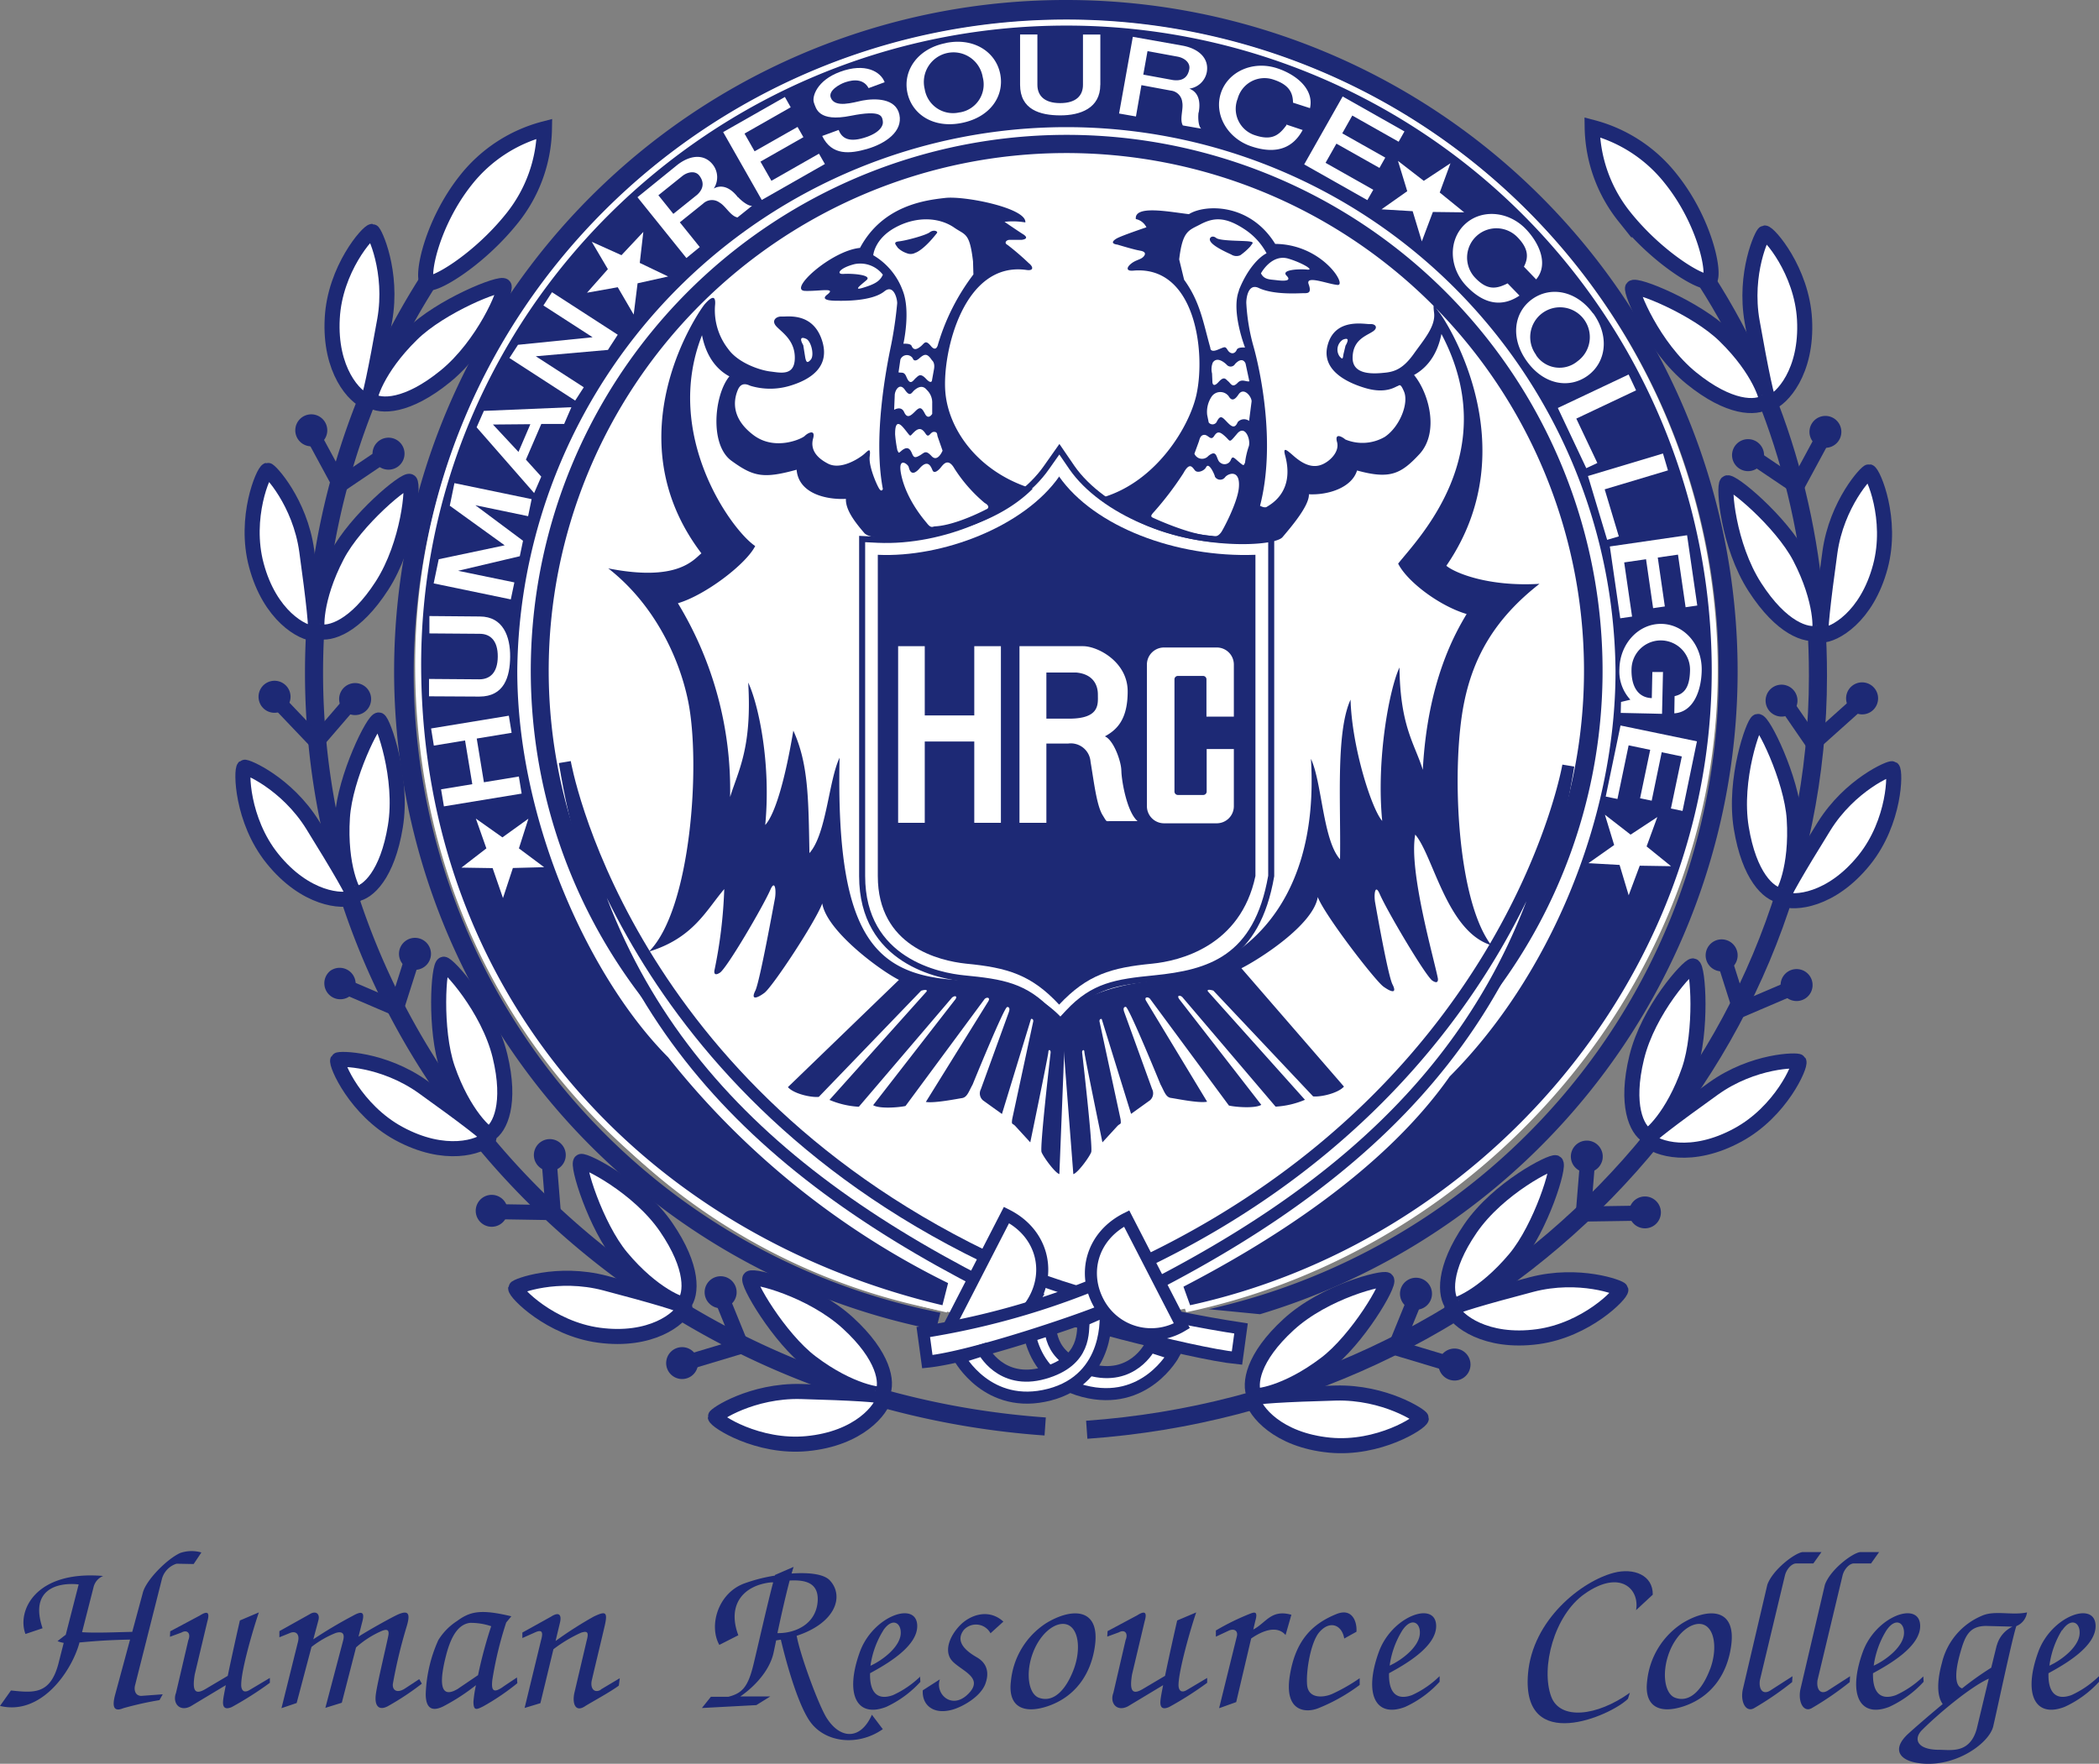 <svg xmlns="http://www.w3.org/2000/svg" viewBox="0 0 383.14 321.95"><rect x="0" y="0" width="383.14" height="321.95" fill="#808080" stroke="none"/><defs><style>.cls-1{fill:#1d2975;}.cls-2{fill:#fff;}.cls-3,.cls-4,.cls-5,.cls-6,.cls-7{fill:none;}.cls-3,.cls-5,.cls-6,.cls-7{stroke:#1d2975;}.cls-3{stroke-width:2.2px;}.cls-4{stroke:#fff;}.cls-4,.cls-5{stroke-width:1.1px;}.cls-6{stroke-width:3.3px;}.cls-7{stroke-width:2.75px;}</style></defs><g id="レイヤー_2" data-name="レイヤー 2"><g id="レイヤー_1-2" data-name="レイヤー 1"><path class="cls-1" d="M32.84,283.5c-2.44,1.13-6.23,5-6.77,7.24l-1.93,7.13c-2.67.05-6.65.24-9.16.06l2.09-8.19a2.94,2.94,0,0,1,1.76-2.07c-12.47-1.06-15.77,6.47-14.18,10.59l3.12-1.05c-2.42-7.13,2.76-8.42,6.59-8L12,298.4c-.72.54-1.5,1.16-1.5,1.16a4.66,4.66,0,0,0,1.13.32l-1,3.92C9.12,309.34,6.12,309,2,308.57l-2,2.82c7.53,1.82,13.07-6.35,14.48-11.47l0-.11c1.83-.16,4.58-.44,9.26-.53l-2.69,9.94c-.59,2.12-.42,3.37,1.47,2.58a61.82,61.82,0,0,1,6.59-1.47l.59-1.06-3.94.29c-1.12-.05-1.3-1.11-1.12-1.88l4.89-19.36a4,4,0,0,1,2.7-2.89l3.12.06,1.41-2.11a6.39,6.39,0,0,0-3.94.12"/><path class="cls-1" d="M49.26,306.28l-3.65,2.17c-1.23.77-1.6-.11-1.58-.94,0-2.7,2.17-10.12,3.22-13.19l-3.46,1.47c-.34,1.44-1.43,6.32-2.22,10.11l-3.9,2.31c-2,1.24-2.65.6-2.12-2.58L37.84,296c.53-1.83-.06-1.94-1.35-1.12l-5.42,2.89-.05,1,2.12-.78c1-.58,1.77.13,1.23,1.42L32.13,309c-.7,1.82.6,3.53,2.65,2.47l6.44-3.87c-.26,1.3-.45,2.3-.49,2.76-.16,1.51.53,1.69,1.59,1.23a62.44,62.44,0,0,0,6.94-4.42v-.93"/><path class="cls-1" d="M220.35,306.28l-3.65,2.17c-1.23.77-1.6-.11-1.58-.94.06-2.7,2.17-10.12,3.23-13.19l-3.47,1.47c-.34,1.44-1.43,6.32-2.22,10.11l-3.9,2.31c-2,1.24-2.65.6-2.12-2.58l2.29-9.66c.54-1.83-.05-1.94-1.35-1.12l-5.41,2.89-.06,1,2.12-.78c1.05-.58,1.76.13,1.23,1.42L203.23,309c-.7,1.82.58,3.53,2.65,2.47l6.43-3.87c-.26,1.3-.44,2.3-.48,2.76-.16,1.51.52,1.69,1.58,1.23a62.44,62.44,0,0,0,6.94-4.42v-.93"/><path class="cls-1" d="M76.51,306.51,74,308.16c-1.47,1-2.41.41-2.29-.78a90.69,90.69,0,0,1,2.46-10.29c.77-2.47.48-3.24-1.46-2.42-1.06.46-5.48,2.91-7.27,4.08l.61-2.42c.53-1.83.3-2.48-1.59-1.42a82.28,82.28,0,0,0-7.27,4.32l.92-3.44c.35-1.23-.47-1.82-1.53-1.17L51,297.74,51,298.86l1.88-.76c1.06-.48,1.94.12,1.47,1.75L51.38,311.8l2.77-.94,2.71-10.24a18.12,18.12,0,0,1,4.35-2.52c1.07-.36,1.83-.13,1.41,1.4l-3.23,12.24,3-.93,2.6-10.1a17.51,17.51,0,0,1,4.47-2.91c1.18-.53,1.65-.36,1.41.83-.36,1.78-2,8.66-2.24,10.46-.35,2.25.47,3.23,2.13,2.37A49.29,49.29,0,0,0,77,307.33l-.47-.82"/><path class="cls-1" d="M94.34,306.21l-2.29,1.53c-2,1.48-2.41.88-2.18-1.12a67.09,67.09,0,0,1,2.53-10.46l.94-1.13c-5.64-1.35-7.53-.89-9.94.88A11,11,0,0,0,80,299.39a26.05,26.05,0,0,0-2.29,9.83c0,2,.68,3.51,3.23,2.24a37.62,37.62,0,0,0,5.94-3.86,22.45,22.45,0,0,0-.46,3c0,1.76.59,1.46,1.76.88a42.68,42.68,0,0,0,6.25-4.24l-.07-1.06m-10.83,2.12c-3.58,2.12-3.17-2-2.11-6.12s2.53-5.7,4.35-5.95a11.56,11.56,0,0,1,3.89.61,81.65,81.65,0,0,0-2.4,8.93Z"/><path class="cls-1" d="M109.65,308.45c-1.24.71-2-.36-1.59-1.88.53-2.31,1.67-7,2.3-9.71s.18-2.81-2-1.77a69.66,69.66,0,0,0-6.95,4.45l.77-3.21c.41-1.58-.11-2.19-1.59-1.24L95.35,298v1l2.52-1.12c.95-.36,1.36-.12.89,1.52l-3,12.36,2.88-.87,2.38-9.85a25.86,25.86,0,0,1,5-3c1.32-.45,1.46,0,1.06,1.46l-2.24,9.53c-.41,1.89.17,3.6,1.94,2.42.89-.58,4.71-2.65,6.18-3.77l.17-1.35-3.46,2.06"/><path class="cls-1" d="M159.15,313c-2.06,4.66-5.77,4.5-8.25.59-1.44-2.26-4.78-11.26-5.48-15,7.17-2.36,8.69-7.27,6.07-10.1-1.1-1.2-3.9-1.49-7-1.27.14-.46.26-.87.37-1.21l-3.41,1.48,0,.11a30,30,0,0,0-5.69,1.47c-4.75,1.83-6.4,7.71-4.46,11.18l3.47-1.76c-2.12-5.65,1-9.12,5.94-9.65l.42,0c-1,3.72-2.77,11.59-3.6,15-1,4.13-2.08,5.24-4.58,5.88l-3.19,0-1.64,2.05,9.94-.53,2.54-1.58-5.47,0c1.78-1.21,5.32-4.22,6.11-8.16.14-.68.29-1.37.43-2.07.29-.05.58-.08.86-.14.88,3.76,2.94,11.36,5.19,14.75,2.7,4.06,8.82,4.82,13.42,1.59L159.15,313M141.91,298.1c.76-3.59,1.57-7.12,2.23-9.6,2.78-.14,5.28.34,5.12,3.7C149,296.51,145.1,298.16,141.91,298.1Z"/><path class="cls-1" d="M168,306a17.68,17.68,0,0,1-5,3.42c-3.2,1.15-4.28-1-4.18-4,2.8-1.53,8.85-4.9,8.6-8.85-.29-4.36-8.13-1.53-10.48,5-2.79,7.73-.54,12.07,4.82,10A19.51,19.51,0,0,0,168,307l-.06-1m-6.71-8.41c1.64-2.41,3.32-1.41,3.18.66-.16,2.36-3.22,4.76-5.52,5.81A16.45,16.45,0,0,1,161.26,297.56Z"/><path class="cls-1" d="M262.73,306a17.68,17.68,0,0,1-5,3.42c-3.2,1.15-4.28-1-4.18-4,2.8-1.53,8.85-4.9,8.59-8.85-.28-4.36-8.12-1.53-10.47,5-2.79,7.73-.54,12.07,4.82,10a19.38,19.38,0,0,0,6.29-4.59l0-1M256,297.56c1.64-2.41,3.31-1.41,3.17.66-.14,2.36-3.21,4.76-5.51,5.81A16.3,16.3,0,0,1,256,297.56Z"/><path class="cls-1" d="M351.07,306a17.54,17.54,0,0,1-5,3.42c-3.19,1.15-4.28-1-4.18-4,2.8-1.53,8.85-4.9,8.6-8.85-.29-4.36-8.13-1.53-10.48,5-2.78,7.73-.53,12.07,4.82,10a19.51,19.51,0,0,0,6.3-4.59l-.06-1m-6.71-8.41c1.64-2.41,3.32-1.41,3.18.66-.15,2.36-3.22,4.76-5.52,5.81A16.45,16.45,0,0,1,344.36,297.56Z"/><path class="cls-1" d="M383.1,306a17.88,17.88,0,0,1-5,3.42c-3.2,1.15-4.28-1-4.18-4,2.8-1.53,8.85-4.9,8.59-8.85-.29-4.36-8.12-1.53-10.47,5-2.8,7.73-.54,12.07,4.81,10a19.41,19.41,0,0,0,6.3-4.59l0-1m-6.72-8.41c1.64-2.41,3.31-1.41,3.17.66-.15,2.36-3.21,4.76-5.51,5.81A16.3,16.3,0,0,1,376.38,297.56Z"/><path class="cls-1" d="M183.15,296l-2.35,2.13a3,3,0,0,0-4.88-.6c-1.3,1.71-.48,3.35,2.41,5,1.94,1.13,2.24,2.92,1.53,4.83-.86,2.32-4.07,4.16-6,4.71-3.53,1-5.6-.89-5.42-3.53l3.12-2c-.94,2.65,2.24,5.76,5.3,2.53,2.66-2.82-1.18-4-2.94-5.77s-.6-4.7,1.4-6.71c1.77-1.77,5.13-3.06,7.83-.59"/><path class="cls-1" d="M191,296.26a14.2,14.2,0,0,0-6.47,10.6c-.59,4.65,2.24,6.06,6.66,4.6,5.11-1.71,8.06-5.95,8.71-11.31.78-6.55-4.13-6.77-8.9-3.89m5,8.43c-1.38,3.69-3.64,6.17-6.33,5.22-1.93-.68-2.52-4.47-1.14-8.17s4.19-5.8,6.16-5.23C196.88,297.15,197.37,301,196,304.69Z"/><path class="cls-1" d="M307.14,296.26a14.27,14.27,0,0,0-6.48,10.6c-.58,4.65,2.25,6.06,6.66,4.6,5.12-1.71,8.06-5.95,8.71-11.31.79-6.55-4.12-6.77-8.89-3.89m5,8.43c-1.4,3.69-3.65,6.17-6.33,5.22-1.94-.68-2.53-4.47-1.16-8.17s4.21-5.8,6.17-5.23C313,297.15,313.53,301,312.15,304.69Z"/><path class="cls-1" d="M228.77,297.44l.36-1.53c.52-1.82-.09-1.68-.95-1.35a44.16,44.16,0,0,0-6.24,3.06v1.13l2.41-1.13c1-.41,1.66.12,1.42,1.06l-3.24,13.12,3.12-1.11,2.73-11.61c2.92-2,5.07-2.06,6.28-.63l1.06-3.7c-3.71-1.05-4.59,1.46-6.95,2.69"/><path class="cls-1" d="M247.6,297.85l-2.23,1.24c-.41-2.47-2.59-3.41-4.54-1.17-1.61,1.85-2.48,7.28-2.23,9.71s2.88,2.29,4.53,1.59a32.85,32.85,0,0,0,5.06-2.89v1.23a33.16,33.16,0,0,1-7.53,4.24c-2.18.89-6.26.77-5.24-5.83s4.18-9.59,8.53-11.35c2.85-1.16,3.78,1.35,3.65,3.23"/><path class="cls-1" d="M301.69,291.08l-3.05,2.83c.69-3.83-2.89-7.53-9.36-3-5.63,3.93-8.07,13.54-6.13,18.78,1.6,4.32,8.3,3.64,14.36-.71l-.35,1.11c-3.13,3.12-19.43,10.19-18.25-4.53.81-9.94,9.83-16.95,15.66-18.47,3.62-.95,7.17.41,7.12,4"/><path class="cls-1" d="M332.48,283.31,331,285.38h-3.17c-.83.05-1.71,1.06-2,2.12l-4.59,19.19c-.24,1.64.53,2.82,2,1.82l3.95-2.54-.06,1.07a57.21,57.21,0,0,1-6.95,4.76c-1.48.84-2.54-1.11-2.06-3.41l4.48-19.13c1-2.77,5-5.76,6.41-5.95h3.48"/><path class="cls-1" d="M343,283.31l-1.47,2.07h-3.18c-.82.05-1.71,1.06-2,2.12l-4.59,19.19c-.24,1.64.53,2.82,2,1.82l3.94-2.54-.06,1.07a56.35,56.35,0,0,1-6.94,4.76c-1.48.84-2.53-1.11-2.07-3.41l4.48-19.13c1-2.77,5-5.76,6.42-5.95H343"/><path class="cls-1" d="M370,294.32c-2.77.59-5.87-.42-8.18.59a12.42,12.42,0,0,0-7.36,8.66c-.77,2.8-1.06,5.81.15,7.48-2.56,2.13-4.93,4.18-6.27,5.4-3.17,2.89-1.71,5.18,2.83,5.48,6.3.4,11.95-3.89,12.65-6.77.58-2.37,3.44-16,4.23-18.34a3.15,3.15,0,0,0,1.95-2.5m-9.19,21.31c-1.29,4.53-4.76,3.77-6.82,3.77-4.12,0-4.74-2-3.17-3.59,2.94-2.95,8.88-7.92,12.2-9.4Zm3.66-15.29-1,4.07a57.49,57.49,0,0,0-5.32,3.78c-1.62-.55-1.08-3.81-.41-6.22.88-3.17,1.59-5.18,4.83-5.18l4.47.12a1.82,1.82,0,0,0,.33,0A5.32,5.32,0,0,0,364.49,300.34Z"/><path class="cls-2" d="M193.17,241.25a114,114,0,1,1,114-114,114,114,0,0,1-114,114"/><path class="cls-1" d="M261.87,188.83a94.49,94.49,0,1,0-134,.45l-2.33,2.33a97.82,97.82,0,1,1,138.33,0l-1.95-2.78"/><path class="cls-2" d="M226.53,242.49l-.74,5.41c-8.53-.86-34.75-8-37.44-9.21-47-22.11-77.36-50.5-85.25-99.58,0,0,9.94,57.84,76.54,90.21,13.68,6.66,32.66,11,46.89,13.17"/><path class="cls-3" d="M226.53,242.49l-.74,5.41c-8.53-.86-34.75-8-37.44-9.21-47-22.11-77.36-50.5-85.25-99.58,0,0,9.94,57.84,76.54,90.21C193.32,236,212.3,240.32,226.53,242.49Z"/><path class="cls-2" d="M187.61,238.61c-.12.63-1.05,12.4,10.2,15.32s16.45-6.77,16.45-6.77l-4.34-1.39s-3.2,6.45-11.06,4.22-7.06-7.65-7.3-9.64l-3.95-1.74"/><path class="cls-3" d="M187.61,238.61c-.12.63-1.05,12.4,10.2,15.32s16.45-6.77,16.45-6.77l-4.34-1.39s-3.2,6.45-11.06,4.22-7.06-7.65-7.3-9.64Z"/><path class="cls-2" d="M183.72,221.78c6.37,3.19,8.12,10,5.06,15.49a10.9,10.9,0,0,1-15.14,4.11l10.08-19.6"/><path class="cls-3" d="M183.72,221.78c6.37,3.19,8.12,10,5.06,15.49a10.9,10.9,0,0,1-15.14,4.11Z"/><path class="cls-1" d="M220.51,239a119.11,119.11,0,1,0-48.86.61l-.8,3.17A122.54,122.54,0,0,1,194.66,0,122.53,122.53,0,0,1,281.3,209.16,122.1,122.1,0,0,1,230,239.89l-9.52-.93"/><path class="cls-1" d="M215.34,234.6c15.1-7.8,36.48-20.81,48.85-38.45,17.71-17.72,30.15-46.12,30.15-73.7a99.69,99.69,0,0,0-199.37,0c0,27.57,13.38,56.15,27.4,70.17a148.81,148.81,0,0,0,51.33,41.29l-1.27,5C117,226,76.88,181.62,76.33,122.45c-.6-65.35,53-118.33,118.32-118.33A118.32,118.32,0,0,1,313,122.45c0,56.79-42.71,105-96.12,116.44l-1.51-4.29"/><path class="cls-4" d="M215.34,234.6c15.1-7.8,36.48-20.81,48.85-38.45,17.71-17.72,30.15-46.12,30.15-73.7a99.69,99.69,0,0,0-199.37,0c0,27.57,13.38,56.15,27.4,70.17a148.81,148.81,0,0,0,51.33,41.29l-1.27,5C117,226,76.88,181.62,76.33,122.45c-.6-65.35,53-118.33,118.32-118.33A118.32,118.32,0,0,1,313,122.45c0,56.79-42.71,105-96.12,116.44Z"/><path class="cls-2" d="M168.53,243.14l.74,5.41c8.54-.88,29.06-8,31.75-9.23,47-22.1,77.37-50.48,85.25-99.57,0,0-9.93,57.84-76.54,90.22a141.52,141.52,0,0,1-41.2,13.17"/><path class="cls-3" d="M168.53,243.14l.74,5.41c8.54-.88,29.06-8,31.75-9.23,47-22.1,77.37-50.48,85.25-99.57,0,0-9.93,57.84-76.54,90.22A141.52,141.52,0,0,1,168.53,243.14Z"/><path class="cls-2" d="M201.76,239.26c.13.63,1.05,12.39-10.2,15.31s-16.46-6.78-16.46-6.78l4.35-1.38s3.21,6.45,11.07,4.23,7.06-7.66,7.3-9.66l3.94-1.72"/><path class="cls-3" d="M201.76,239.26c.13.63,1.05,12.39-10.2,15.31s-16.46-6.78-16.46-6.78l4.35-1.38s3.21,6.45,11.07,4.23,7.06-7.66,7.3-9.66Z"/><path class="cls-2" d="M205.65,222.42c-6.37,3.19-8.11,10-5.06,15.49A10.9,10.9,0,0,0,215.73,242l-10.08-19.6"/><path class="cls-3" d="M205.65,222.42c-6.37,3.19-8.11,10-5.06,15.49A10.9,10.9,0,0,0,215.73,242Z"/><path class="cls-1" d="M177.61,179c-17.06-.28-25.1-6.06-24.36-40.69-2,4.21-2.39,13.93-5.5,17.41-.18-9.9-.18-16.31-2.94-22.36-1.47,8.8-3.3,15.22-5.13,17.23,1.1-11.36-1.28-22.17-3.11-26,.73,11.91-1.83,16.12-3.3,20.89a65.61,65.61,0,0,0-9.53-35.37c5-1.46,12.46-7.15,14.11-10.44-4.39-2.93-16.86-20.34-9.71-38.48.91,4.59,3.3,6.6,5,7.51-2.75,3.31-3.67,12.46.37,15.4s5.86,3.3,11.9,1.64c.37,4.41,5.5,5.5,9,5.32-.09,2.11,1.84,4.45,3.35,6.23,1.85,2.2,20.88,1.79,30.73-8.06-9.71-2.92-15.39-10.63-15.94-17.77s3.33-23.83,14.84-22.18c1.29.19,1.29-.55.37-1.27a47.75,47.75,0,0,0-3.84-3.3c-.74-.38-.19-.93.36-.93h2.2s1.72-.15.18-1.08c-.78-.49-3.3-2.21-3.3-2.21a13.54,13.54,0,0,1,3.8.11c.28-2.61-11.05-4.88-14.63-4.47-3.36.39-11.34,1.24-15.55,9.12-5.27.51-13.29,7.78-10,7.85,2.68.08,5.78-.68,4,.69-1.44,1.11,1.17,1.11,2,1.11s6.13.15,8.45-1.72c1.78-1.44,2.41,1.64,2.33,2.26a72.78,72.78,0,0,1-1.09,7.49c-.76,3.65-3.37,16.56-1.52,26.32,0,0-.2.69-.68-.07s-1.93-4.12-1.72-5.84-.21-1.17-1-.47-4.19,3-6.59,1.77-3.23-2.81-2.74-4.6-1-1-1.52-.47-5.43,2.8-9.35-.14-3.76-6.12-2.88-8.24c.69-1.66,1.93-.9,2.33-.76a12.5,12.5,0,0,0,7.15,0c3.71-1.1,7.57-3.44,5.84-8.46s-6.32-4.12-7.28-4.19-2,.7-1,1.79,3.43,2.54,3.37,5.84-2.68,2.61-4.47,2.4-5.84-1.5-7.7-4.12a11.49,11.49,0,0,1-2.4-7.84c.27-2.47-1-1.3-1.86-.34s-17,23.92-.62,45.49c-1.5,1.24-4.4,5.23-17,2.75,8.12,6.32,12.87,15.88,14.57,24.19,2.34,11.41.56,38.06-7.15,45.76,8.12-2.48,10.45-7.56,13.75-11.41a86.38,86.38,0,0,1-1.79,14.84s-.27,1.24,1,.42,7.83-12,9.2-15.12c.9-2.06,1.1.28.83,1.65-.17.83-2.75,15.12-3.57,16.76s.13,1.52,1.64.41,9.35-13,10.58-16.34c.83,5.08,10.66,12.29,14,13.95l-20.27,19.58c1.1,1.24,4.26,1.92,5.64,1.78l18.68-19.38s1.24-.4,1,.14l-17.73,19.79a15.87,15.87,0,0,0,5.36,1.25l16.9-19.8c.42-.55,1.38-.55.55.41l-14.84,19.1c1.1.7,4.68.43,5.91.15l14.43-19.52c.41-.42,1.1-.28.68.41L169,201.14c1.52.27,5.64-.55,6.6-.7s1.23-1.22,1.93-2.46c0,0,5.76-14.16,6.31-14.16,0,0,.7-.13.28,1l-5.08,14a1.67,1.67,0,0,0,.41,2.05l3.44,2.47L188.19,186s.42-.14.42.4l-3.85,17.88c-.14,1.1,0,.68.55,1.24l2.75,3s3.3-15.93,3.3-16.49.48-.41.41.14c0,0-2,17.25-1.65,18.14s2.45,3.78,3.25,4l1.1-27.71S189,179.15,177.61,179M163.8,82.19a23.61,23.61,0,0,1-.41-2.89c0-.82,0-3,1.51-1.23s1,1.72,1.93.82,1.5-.68,2.12.27.83-.33,1.52-.33.55.47.69.88l.89,2.55s-.89,2.2-2,1-1.31-.61-2.14-.14-1.09.48-1.43-.33-.78-1.43-1.87-.56C163.94,82.82,164.08,82.68,163.8,82.19Zm6.32-12.77s-.06.82-1.09-.28-1.38-.55-1.86-.14-1,1.53-1.72-.21c-.41-1-.83-.68-1.44-.82l.34-2.33a1.27,1.27,0,0,1,2.27-.22s.21.84,1.17,0,1.44-1,2.33.35c0,0,.62.41.35,1.71Zm4.12,16.14a27.45,27.45,0,0,0,5.5,6.25c.9.48.76,1,.28,1.16,0,0-5.43,2.9-9.35,3.11-.42,0-.68.47-1.51-.62-.21-.28-3.71-4.13-4.67-8.87-.68-3.37,1.24-1.86,1.37-1.37s.49,2,2,.27,2.07-.34,2.35.34,1,.13,1.5-.48S173.07,83.5,174.24,85.56ZM157.61,52.5c-2,.63-.54-.41.56-1.37S155.49,49.89,154,50s-.76-1.1,2-1.79a5.2,5.2,0,0,1,5.15,1.93C160.64,51.34,159.61,51.89,157.61,52.5Zm1.79-5.91s.21-3,4.06-5.08,8-1.87,10.78.08c2,1.37,2.75.88,3.37,6.11l.07,2.4a39.73,39.73,0,0,0-6.45,12.72s-.29,1.58-1.31.34-1.17-.48-1.86.07-1.28.78-1.65-.07c-.2-.48-1.16-.42-1.51-.42,0,0,1.37-6-.14-9.74A12.44,12.44,0,0,0,159.4,46.59Zm3.92,25.57c0-.89.9-2.41,1.86-1s1.23.48,1.72.07,1.43-1.1,2.26-.07a3.16,3.16,0,0,1,1,2.48v1.91s-.7,1.17-1.31,0-.9-1.37-1.79-.47-1.51,1.36-2.06.06c0,.08-.34-1.09-1.79-.34Zm-16.15-10.3c.9.41,1.51,3,.83,3.78s-.83.4-1-.28L146.62,63C145.87,61.72,146.28,61.44,147.17,61.86Z"/><path class="cls-1" d="M167.17,46.12c1.63-.74,3.39-3,3.85-3.57.27-.35-.62-.69-1.31-.15s-4.33,1.52-5.57,1.65-.61.62-.27,1.17a4.31,4.31,0,0,0,1.65,1,1.8,1.8,0,0,0,1.65-.13"/><path class="cls-1" d="M193.76,186.42l2.16,27.9c.81-.21,2.92-3.1,3.26-4s-1.65-18.15-1.65-18.15c-.07-.54.41-.69.41-.14s3.29,16.49,3.29,16.49l2.75-3c.56-.55.69-.14.56-1.23l-3.85-17.87c0-.55.41-.41.41-.41l5.36,17.31,3.44-2.47a1.7,1.7,0,0,0,.4-2.06l-5.07-14c-.41-1.09.27-1,.27-1,.55,0,6.33,14.15,6.33,14.15.68,1.24.95,2.34,1.91,2.47s5.1,1,6.6.69L209.21,182.7c-.41-.68.27-.82.69-.41l14.42,19.51c1.24.29,4.81.56,5.91-.13l-14.83-19.1c-.84-1,.13-1,.54-.42L232.84,202a16,16,0,0,0,5.36-1.25l-17.72-19.79c-.28-.55,1-.14,1-.14l18.21,19.31c1.37.14,4.53-.56,5.63-1.79L226.6,176.74c3.3-1.66,13.12-7.91,13.94-13,1.24,3.29,10.46,15.26,12,16.36s2.48,1.24,1.64-.41-3-14-3.15-14.84c-.28-1.39-.07-3.72.82-1.66,1.37,3.16,8.39,15,9.61,15.81s1-.41,1-.41c-.69-3.58-5.36-19.66-4.13-26.25,3.3,3.84,5.77,17.71,13.87,20.19-6.44-8.51-7.28-33-4.93-44.37,1.7-8.31,5.63-15.26,13.74-21.59-9.49.56-15.54-2.06-17-3.3,15.12-22-.42-45.21-1.24-46.17s-1.3-2.47-1,0-1.86,4.89-3.71,7.49-3.37,3.24-5.16,3.43-6,.62-6-2.67,2.39-4,3.64-4.81c1.1-.69.55-1.45-.41-1.38S243.7,57.9,242.34,63c-1.18,4.39,3.16,6.73,6.87,7.83s5.43-.2,5.85-.34.54-.62,1.23,1c.88,2.13-.76,6.39-3.51,8.25a8.12,8.12,0,0,1-7.21.48c-.55-.48-2-1.31-1.51.48s-1.37,3.57-2.82,4.12c-2.52,1-4.81-1.37-5.63-2.05s-1.47-1.2-1,.47c1.71,6.54-2.62,8.79-3.38,9.28-.4.27-1.23-.2-1.23-.2C233,80.75,229.9,67,228.74,63a36.46,36.46,0,0,1-1.24-7.56c-.06-.61.19-3.87,2.27-2.87,2.74,1.29,7.28.95,8.1.95s1.62.06,1-1.65,3.51,0,5.29.14-2.81-7.42-11.39-7.49c-4.68-7.56-12.93-7.22-15.75-5.43-3.57-.41-10-1.72-9.69.9a2.76,2.76,0,0,1,1.93,1.5s-4.7,1.58-5.48,2.07c-1.53.94.19,1.09.19,1.09s3.56,1.08,4.1,1.08c-1,0,1.67-.11.71,1.06-.53.63-1.37.59-2.29,1.32s-.93,1.41.37,1.29c11.27-1,13.26,14.7,11.54,22.6-1.26,5.81-7.26,15.83-17,18.76,9.84,9.85,30.84,9.48,32.7,7.29,1.52-1.8,4.91-5.73,4.82-7.83,3.48.18,7.82-1.18,8.79-4.34,6,1.65,8,.66,11.4-3,3.65-4,1.72-11.13-1-14.43,1.65-.92,4.1-2.91,5-7.49,11.48,21.72-4.46,37.52-7.9,41.92,1.65,3.3,7.56,7.74,12.5,9.2-2.07,3.47-7.14,12.24-8,28.44-1.46-4.75-4.12-7.82-4.26-18.68-1.82,3.85-4.26,16.67-3.15,28-1.84-2-5.51-13.2-5.78-22.13-2.75,6.05-1.74,19.24-1.92,29.13-3.13-3.48-3.3-14.1-5.31-18.33,1.74,28.51-14.66,39.2-27.68,40.4-15.66,1.44-17.93,7.47-17.93,7.47M226.4,84.53c-1.09-.88-1.37-1.44-1.72-.62a1.22,1.22,0,0,1-1.92.55c-.83-.48-.45-2.64-2.2-1.23a1.52,1.52,0,0,1-2.54-.41l.83-2.27c.13-.43.27-1.17,1-1.17s1.16,1.17,1.78.2,1.1-.75,2.06.13.62,1.24,2.13-.55,2.61,1.31,2.07,2.48a15,15,0,0,0-.63,2.82C227,84.94,227.09,85.09,226.4,84.53Zm-5.16-16.36a3.18,3.18,0,0,1,.14-2c.9-1.31,2.54.41,2.54.41a.93.93,0,0,0,1.52-.14c1.44-1.52,1.92-.07,1.92-.07l.69,3.23c-.61.14-1.37-.53-2.14.28-.95,1-1.23.13-1.72-.28s-.74-1-1.77.14-1.11.06-1.11.06Zm-3.15,17.66c.47.62,1.72.12,2.06-.54.58-1.17,1.79,1.94,1.58,1.65a1.11,1.11,0,0,0,1.92.13c.68-.76,2.8-1.35,2.48,2-.28,2.82-3,7.84-3.24,8.11-.82,1.1-1.5.64-1.92.62-3.92-.21-10.51-3.29-10.51-3.29-.48-.22-.42-.43.28-1.18A57.92,57.92,0,0,0,216,86.39C217.13,84.32,217.6,85.22,218.09,85.83Zm12.08-35.94s1.91-3.59,5-2.68c2.34.69,4.89,2.14,3.44,2s-4.84,0-3.78,1.1c.83.82.15,1.09-1.92.82C231.82,51,230.73,51.06,230.17,49.89Zm-4,3.11c-1.52,3.76,1.09,10.43,1.09,10.43-.34,0-1.31-.07-1.51.42-.36.84-1.17.82-1.65.06s-.48-.61-1.86-.06-1.31-.35-1.31-.35c-1.3-4.6-1.84-8.37-4.79-12.44l-.9-3.71c.62-5.22,1.7-5.26,3.85-6.39,2.47-1.3,4.61-1.45,8.25,1a12,12,0,0,1,3.85,4.27C229.7,47,227.63,49.21,226.13,53ZM228,76.83a1.55,1.55,0,0,0-2.07.21c-.54,1.3-1.16.82-2-.06s-1.17-1.25-1.79-.08a.87.87,0,0,1-1.51.21l-.28-1.38a5,5,0,0,1,.83-3.36,1.92,1.92,0,0,1,3.08-.07c.33.54.84,1.17,1.8-.28s2.4.35,2.4,1.24Zm17.59-13.67-.35,1.44c-.13.69-.07,1.24-.75.41a2.16,2.16,0,0,1,.62-3C246,61.64,246.33,61.86,245.57,63.16Z"/><path class="cls-1" d="M224.75,46.46c-1.62-.74-3.76-1.79-3.91-2.68-.08-.43.47-.89,1.16-.34s4.6.48,5.85.61.75.35.4.9a11,11,0,0,1-1.85,1.64,1.74,1.74,0,0,1-1.65-.13"/><path class="cls-5" d="M193.37,82h0L191,85.36c-5.52,7.94-19,13.71-30.76,13.17l-2.87-.14V159.9c0,15.65,14.22,18.26,18.58,18.68,7.05.69,11.15,1.35,15.71,6.22l1.68,1.79v0h0v0l1.67-1.79c4.56-4.87,8.67-5.53,15.72-6.22,10-1,18.68-3.54,21.31-18.68V98.39l-5.6.14c-11.73.54-25.25-5.23-30.77-13.17Z"/><path class="cls-1" d="M193.37,86.94c-6.41,9.2-21.39,14.88-33.14,14.33V159.9c0,12.84,11.18,15.47,16.1,16,7.52.72,11.91,2,17,7.48,5.13-5.47,9.53-6.76,17-7.48,4.92-.49,16.11-3.12,18.83-16V101.27c-14.47.55-29.45-5.13-35.87-14.33"/><polyline class="cls-2" points="177.84 117.95 177.84 130.59 168.8 130.59 168.8 117.95 163.94 117.95 163.94 150.19 168.8 150.19 168.8 135.35 177.84 135.35 177.84 150.19 182.7 150.19 182.7 117.95 177.84 117.95"/><path class="cls-2" d="M204.68,140.66c0-1.58-1.37-5.56-3-6.25,2.27-1.23,4.16-3.16,4.16-8.21,0-5.39-5.46-8.25-8.14-8.25H186.09v32.24H191V135.72h4a3.61,3.61,0,0,1,4.06,3.3c.61,3.6,1.11,8,2.2,9.76.84,1.36.55,1.1,1.51,1.1h4.87c-2-1.72-2.95-7.63-2.95-9.22m-9.54-9.48H191v-8.42h5.47c3.07.29,3.93,2.29,3.93,4S200.84,131.18,195.14,131.18Z"/><path class="cls-2" d="M220.26,136.72v7.76a.63.63,0,0,1-.62.63H215a.63.63,0,0,1-.62-.63V124a.62.62,0,0,1,.62-.62h4.6a.62.62,0,0,1,.62.62v6.81h5v-9.51a3.11,3.11,0,0,0-3.11-3.11h-9.63a3.12,3.12,0,0,0-3.13,3.11v25.85a3.13,3.13,0,0,0,3.13,3.13h9.63a3.12,3.12,0,0,0,3.11-3.13V136.72h-5"/><path class="cls-6" d="M78.51,50.76a133,133,0,0,0-21.19,72c0,72.75,58.83,132.35,133.46,137.62"/><polyline class="cls-7" points="57.02 79.25 62.04 88.52 69.8 83.28"/><path class="cls-1" d="M56.82,81.47a2.92,2.92,0,1,0-2.92-2.92,2.92,2.92,0,0,0,2.92,2.92"/><path class="cls-1" d="M70.9,85.73A2.92,2.92,0,1,0,68,82.82a2.91,2.91,0,0,0,2.91,2.91"/><polyline class="cls-7" points="50.5 127.81 57.78 135.45 63.89 128.36"/><path class="cls-1" d="M50.88,130a2.92,2.92,0,1,0-3.57-2,2.9,2.9,0,0,0,3.57,2"/><path class="cls-1" d="M65.6,130.42a2.92,2.92,0,1,0-3.58-2,2.91,2.91,0,0,0,3.58,2"/><polyline class="cls-7" points="62.65 179.94 72.34 184.09 75.18 175.18"/><path class="cls-1" d="M63.87,181.82a2.92,2.92,0,0,0-3.62-4.58,2.92,2.92,0,0,0,3.62,4.58"/><path class="cls-1" d="M77.56,176.4a2.92,2.92,0,1,0-4.1-.48,2.91,2.91,0,0,0,4.1.48"/><polyline class="cls-7" points="90.45 221.17 101 221.34 100.25 212.01"/><path class="cls-1" d="M92.29,222.44a2.91,2.91,0,1,0-5.08-2.85,2.91,2.91,0,1,0,5.08,2.85"/><path class="cls-1" d="M102.91,212.24a2.91,2.91,0,1,0-4,1.12,2.91,2.91,0,0,0,4-1.12"/><polyline class="cls-7" points="125.23 248.75 135.33 245.72 131.8 237.06"/><path class="cls-1" d="M127.36,249.39a2.91,2.91,0,1,0-3.44,2.27,2.91,2.91,0,0,0,3.44-2.27"/><path class="cls-1" d="M134.4,236.47a2.92,2.92,0,1,0-3.44,2.27,2.94,2.94,0,0,0,3.44-2.27"/><path class="cls-2" d="M57.5,115.65c.41,0-.27-6.2-1.51-15.11s-6.77-14.8-7.15-14.71c-.75.21-4.37,8.66-2.05,17.32,2.47,9.27,8.45,12.5,10.71,12.5"/><path class="cls-7" d="M57.5,115.65c.41,0-.27-6.2-1.51-15.11s-6.77-14.8-7.15-14.71c-.75.21-4.37,8.66-2.05,17.32C49.26,112.42,55.24,115.65,57.5,115.65Z"/><path class="cls-2" d="M58.05,115.24c-.39-.11-.69-5.82,3.47-13.8,3.4-6.54,12.58-14.18,13.3-13.55s-.21,11.43-5.09,19-9.51,9-11.68,8.38"/><path class="cls-7" d="M58.05,115.24c-.39-.11-.69-5.82,3.47-13.8,3.4-6.54,12.58-14.18,13.3-13.55s-.21,11.43-5.09,19S60.22,115.87,58.05,115.24Z"/><path class="cls-2" d="M64.59,163.81c.38-.17-2.77-5.56-7.51-13.21s-12.19-10.79-12.5-10.55c-.6.49-.49,9.68,5.14,16.67,6,7.48,12.8,8,14.87,7.09"/><path class="cls-7" d="M64.59,163.81c.38-.17-2.77-5.56-7.51-13.21s-12.19-10.79-12.5-10.55c-.6.49-.49,9.68,5.14,16.67C55.74,164.2,62.52,164.73,64.59,163.81Z"/><path class="cls-2" d="M64.92,163.2c-.41.06-3-5-2.42-14,.46-7.36,5.76-18.06,6.67-17.78.74.25,4.45,10.55,3,19.41s-5,12.09-7.28,12.39"/><path class="cls-7" d="M64.92,163.2c-.41.06-3-5-2.42-14,.46-7.36,5.76-18.06,6.67-17.78.74.25,4.45,10.55,3,19.41S67.16,162.9,64.92,163.2Z"/><path class="cls-2" d="M89.24,207.73c.28-.3-4.7-4.07-12-9.3s-15.4-5.27-15.59-4.92c-.38.69,3.27,9.13,11.16,13.4,8.44,4.58,14.9,2.46,16.45.82"/><path class="cls-7" d="M89.24,207.73c.28-.3-4.7-4.07-12-9.3s-15.4-5.27-15.59-4.92c-.38.69,3.27,9.13,11.16,13.4C81.23,211.49,87.69,209.37,89.24,207.73Z"/><path class="cls-2" d="M89.32,207c-.36.22-4.7-3.49-7.64-12-2.41-7-1.65-18.89-.7-19,.78-.07,8.16,8,10.28,16.72s0,13.11-1.94,14.25"/><path class="cls-7" d="M89.32,207c-.36.22-4.7-3.49-7.64-12-2.41-7-1.65-18.89-.7-19,.78-.07,8.16,8,10.28,16.72S91.26,205.9,89.32,207Z"/><path class="cls-2" d="M125,238.63c.15-.38-5.85-2.13-14.55-4.42s-16.26.55-16.32.94c-.1.78,6.3,7.37,15.19,8.57,9.52,1.28,14.8-3,15.68-5.09"/><path class="cls-7" d="M125,238.63c.15-.38-5.85-2.13-14.55-4.42s-16.26.55-16.32.94c-.1.78,6.3,7.37,15.19,8.57C118.86,245,124.14,240.71,125,238.63Z"/><path class="cls-2" d="M124.84,238c-.26.33-5.64-1.6-11.4-8.5-4.73-5.66-8.25-17.07-7.39-17.49.69-.34,10.48,4.59,15.55,12s4.66,12.25,3.24,14"/><path class="cls-7" d="M124.84,238c-.26.33-5.64-1.6-11.4-8.5-4.73-5.66-8.25-17.07-7.39-17.49.69-.34,10.48,4.59,15.55,12S126.26,236.21,124.84,238Z"/><path class="cls-2" d="M161.4,255c.06-.4-6.17-.76-15.16-1s-15.73,4.23-15.68,4.62c.07.78,7.79,5.75,16.73,4.89,9.55-.9,13.73-6.26,14.11-8.49"/><path class="cls-7" d="M161.4,255c.06-.4-6.17-.76-15.16-1s-15.73,4.23-15.68,4.62c.07.78,7.79,5.75,16.73,4.89C156.84,262.6,161,257.24,161.4,255Z"/><path class="cls-2" d="M161.08,254.39c-.17.38-5.85-.28-13-5.69-5.89-4.44-11.91-14.76-11.17-15.37s11.24,2.1,17.86,8.16,7.32,10.87,6.34,12.9"/><path class="cls-7" d="M161.08,254.39c-.17.38-5.85-.28-13-5.69-5.89-4.44-11.91-14.76-11.17-15.37s11.24,2.1,17.86,8.16S162.06,252.36,161.08,254.39Z"/><path class="cls-2" d="M67,73.28c.39.12,1.65-6,3.22-14.85s-1.87-16.17-2.27-16.19c-.77,0-6.82,6.87-7.3,15.83-.5,9.59,4.2,14.51,6.35,15.21"/><path class="cls-7" d="M67,73.28c.39.12,1.65-6,3.22-14.85s-1.87-16.17-2.27-16.19c-.77,0-6.82,6.87-7.3,15.83C60.11,67.66,64.81,72.58,67,73.28Z"/><path class="cls-2" d="M67.6,73.05c-.34-.23,1.15-5.74,7.55-12C80.42,55.83,91.5,51.39,92,52.21S88.27,63,81.3,68.68s-11.83,5.64-13.7,4.37"/><path class="cls-7" d="M67.6,73.05c-.34-.23,1.15-5.74,7.55-12C80.42,55.83,91.5,51.39,92,52.21S88.27,63,81.3,68.68,69.47,74.32,67.6,73.05Z"/><path class="cls-2" d="M78,51.54c.92.91,9.29-3.94,15.51-11.75a26.76,26.76,0,0,0,5.87-16.28A26.9,26.9,0,0,0,85,32.92c-6.22,7.81-8.15,17.46-7,18.62"/><path class="cls-7" d="M78,51.54c.92.91,9.29-3.94,15.51-11.75a26.76,26.76,0,0,0,5.87-16.28A26.9,26.9,0,0,0,85,32.92C78.81,40.73,76.88,50.38,78,51.54Z"/><path class="cls-6" d="M311.54,51.32c13.44,21,20.3,45.64,20.3,72.05,0,72.74-58.84,132.34-133.47,137.61"/><polyline class="cls-7" points="332.98 79.52 327.97 88.79 320.21 83.56"/><path class="cls-1" d="M333.2,81.74a2.91,2.91,0,1,1,2.91-2.91,2.91,2.91,0,0,1-2.91,2.91"/><path class="cls-1" d="M319.11,86A2.92,2.92,0,1,1,322,83.09,2.92,2.92,0,0,1,319.11,86"/><polyline class="cls-7" points="339.51 128.08 330.98 135.72 326.11 128.64"/><path class="cls-1" d="M339.12,130.29a2.92,2.92,0,1,1,3.58-2,2.9,2.9,0,0,1-3.58,2"/><path class="cls-1" d="M324.41,130.69a2.91,2.91,0,1,1,3.58-2,2.89,2.89,0,0,1-3.58,2"/><polyline class="cls-7" points="327.36 180.22 317.66 184.37 314.83 175.45"/><path class="cls-1" d="M326.13,182.1a2.92,2.92,0,1,1,4.1-.48,2.93,2.93,0,0,1-4.1.48"/><path class="cls-1" d="M312.45,176.68a2.92,2.92,0,1,1,4.1-.48,2.93,2.93,0,0,1-4.1.48"/><polyline class="cls-7" points="299.56 221.44 289 221.6 289.76 212.28"/><path class="cls-1" d="M297.71,222.71a2.91,2.91,0,1,1,4,1.12,2.92,2.92,0,0,1-4-1.12"/><path class="cls-1" d="M287.1,212.52a2.91,2.91,0,1,1,4,1.11,2.94,2.94,0,0,1-4-1.11"/><polyline class="cls-7" points="264.77 249.02 254.68 245.99 258.21 237.33"/><path class="cls-1" d="M262.64,249.68a2.92,2.92,0,1,1,3.44,2.26,2.94,2.94,0,0,1-3.44-2.26"/><path class="cls-1" d="M255.61,236.75a2.92,2.92,0,1,1,3.45,2.26,2.91,2.91,0,0,1-3.45-2.26"/><path class="cls-2" d="M332.51,115.93c-.42,0,.27-6.2,1.51-15.11s6.77-14.81,7.15-14.71c.74.2,4.38,8.65,2.06,17.31-2.48,9.28-8.47,12.51-10.72,12.51"/><path class="cls-7" d="M332.51,115.93c-.42,0,.27-6.2,1.51-15.11s6.77-14.81,7.15-14.71c.74.2,4.38,8.65,2.06,17.31C340.75,112.7,334.76,115.93,332.51,115.93Z"/><path class="cls-2" d="M332,115.52c.4-.12.69-5.83-3.45-13.8-3.42-6.54-12.59-14.18-13.3-13.56s.19,11.43,5.07,19,9.52,9,11.68,8.39"/><path class="cls-7" d="M332,115.52c.4-.12.69-5.83-3.45-13.8-3.42-6.54-12.59-14.18-13.3-13.56s.19,11.43,5.07,19S329.79,116.15,332,115.52Z"/><path class="cls-2" d="M325.42,164.08c-.38-.16,2.77-5.57,7.51-13.21s12.19-10.79,12.5-10.55c.6.49.49,9.69-5.14,16.67-6,7.48-12.8,8-14.87,7.09"/><path class="cls-7" d="M325.42,164.08c-.38-.16,2.77-5.57,7.51-13.21s12.19-10.79,12.5-10.55c.6.49.49,9.69-5.14,16.67C334.26,164.47,327.49,165,325.42,164.08Z"/><path class="cls-2" d="M325.08,163.47c.41.07,3-5,2.43-14-.47-7.36-5.76-18.07-6.67-17.78-.74.24-4.45,10.54-3,19.41s5,12.08,7.27,12.38"/><path class="cls-7" d="M325.08,163.47c.41.07,3-5,2.43-14-.47-7.36-5.76-18.07-6.67-17.78-.74.24-4.45,10.54-3,19.41S322.85,163.17,325.08,163.47Z"/><path class="cls-2" d="M300.77,208c-.28-.3,4.7-4.07,12-9.3s15.41-5.26,15.59-4.91c.38.68-3.27,9.13-11.15,13.39-8.45,4.59-14.91,2.46-16.46.82"/><path class="cls-7" d="M300.77,208c-.28-.3,4.7-4.07,12-9.3s15.41-5.26,15.59-4.91c.38.68-3.27,9.13-11.15,13.39C308.78,211.77,302.32,209.64,300.77,208Z"/><path class="cls-2" d="M300.69,207.31c.35.22,4.7-3.49,7.64-12,2.41-7,1.65-18.9.69-19-.77-.08-8.15,8-10.27,16.72s0,13.1,1.94,14.24"/><path class="cls-7" d="M300.69,207.31c.35.22,4.7-3.49,7.64-12,2.41-7,1.65-18.9.69-19-.77-.08-8.15,8-10.27,16.72S298.75,206.17,300.69,207.31Z"/><path class="cls-2" d="M265,238.91c-.16-.39,5.83-2.14,14.53-4.43s16.27.56,16.33.94c.11.78-6.31,7.37-15.19,8.57-9.52,1.28-14.81-3-15.67-5.08"/><path class="cls-7" d="M265,238.91c-.16-.39,5.83-2.14,14.53-4.43s16.27.56,16.33.94c.11.78-6.31,7.37-15.19,8.57C271.15,245.27,265.86,241,265,238.91Z"/><path class="cls-2" d="M265.16,238.24c.26.33,5.64-1.61,11.41-8.51,4.73-5.66,8.25-17.07,7.39-17.49-.7-.33-10.47,4.59-15.55,12s-4.66,12.25-3.25,14"/><path class="cls-7" d="M265.16,238.24c.26.33,5.64-1.61,11.41-8.51,4.73-5.66,8.25-17.07,7.39-17.49-.7-.33-10.47,4.59-15.55,12S263.75,236.48,265.16,238.24Z"/><path class="cls-2" d="M228.61,255.28c-.07-.4,6.18-.76,15.17-1s15.71,4.23,15.67,4.61c-.07.79-7.8,5.75-16.73,4.9-9.56-.91-13.74-6.27-14.11-8.5"/><path class="cls-7" d="M228.61,255.28c-.07-.4,6.18-.76,15.17-1s15.71,4.23,15.67,4.61c-.07.79-7.8,5.75-16.73,4.9C233.16,262.87,229,257.51,228.61,255.28Z"/><path class="cls-2" d="M228.93,254.67c.18.37,5.86-.28,13-5.7,5.89-4.43,11.91-14.76,11.16-15.36-.6-.49-11.24,2.09-17.86,8.15s-7.31,10.87-6.33,12.91"/><path class="cls-7" d="M228.93,254.67c.18.37,5.86-.28,13-5.7,5.89-4.43,11.91-14.76,11.16-15.36-.6-.49-11.24,2.09-17.86,8.15S228,252.63,228.93,254.67Z"/><path class="cls-2" d="M323.06,73.56c-.4.12-1.66-6-3.23-14.85s1.87-16.17,2.26-16.19c.78-.05,6.82,6.87,7.3,15.82.51,9.59-4.19,14.52-6.33,15.22"/><path class="cls-7" d="M323.06,73.56c-.4.12-1.66-6-3.23-14.85s1.87-16.17,2.26-16.19c.78-.05,6.82,6.87,7.3,15.82C329.9,67.93,325.2,72.86,323.06,73.56Z"/><path class="cls-2" d="M322.4,73.32c.35-.23-1.13-5.74-7.55-12-5.26-5.17-16.34-9.61-16.84-8.78-.39.67,3.73,10.81,10.7,16.47s11.83,5.64,13.69,4.36"/><path class="cls-7" d="M322.4,73.32c.35-.23-1.13-5.74-7.55-12-5.26-5.17-16.34-9.61-16.84-8.78-.39.67,3.73,10.81,10.7,16.47S320.54,74.6,322.4,73.32Z"/><path class="cls-2" d="M312,51.25c-.92.92-9.3-3.92-15.52-11.73a26.75,26.75,0,0,1-5.85-16.28A26.85,26.85,0,0,1,305,32.65c6.23,7.8,8.16,17.45,7,18.6"/><path class="cls-7" d="M312,51.25c-.92.92-9.3-3.92-15.52-11.73a26.75,26.75,0,0,1-5.85-16.28A26.85,26.85,0,0,1,305,32.65C311.25,40.45,313.18,50.1,312,51.25Z"/><path class="cls-2" d="M87.57,112.53l-9.19-.08v3.17l9.18.07c1.92,0,3.32,1.22,3.3,4.17S89.42,124,87.49,124l-9.18-.07,0,3.17,9.18.05c4.55,0,5.6-3.6,5.63-7.27s-1.26-7.33-5.52-7.35"/><path class="cls-2" d="M200.85,15.49V6.3h-3.17v9.19c0,1.92-1.21,3.33-4.16,3.33s-4.16-1.42-4.16-3.34V6.29h-3.16v9.19c0,4.53,3.64,5.57,7.32,5.58s7.32-1.31,7.32-5.57"/><polyline class="cls-2" points="82.1 92.31 92.12 99.54 80.08 102.08 79.16 106.49 93.24 109.41 93.89 106.31 83.61 104.19 94.88 101.53 95.44 98.85 95.46 98.7 86.77 92.22 96.4 94.22 97.04 91.11 82.95 88.19 82.1 92.31"/><polyline class="cls-2" points="79.19 136.1 84.89 135.16 86.21 143.14 80.51 144.08 81.03 147.19 95.22 144.86 94.71 141.74 88.33 142.79 87.02 134.81 93.39 133.76 92.88 130.64 78.69 132.97 79.19 136.1"/><polyline class="cls-2" points="91.71 152.85 96.45 149.44 94.72 154.86 99.32 158.29 93.62 158.44 91.81 163.93 89.92 158.46 84.23 158.37 88.78 154.86 86.86 149.42 91.71 152.85"/><polyline class="cls-2" points="113.44 46.58 117.43 42.33 116.78 47.99 121.96 50.47 116.38 51.71 115.67 57.42 112.76 52.43 107.15 53.43 110.96 49.13 108.02 44.14 113.44 46.58"/><polyline class="cls-2" points="259.89 33.01 264.76 29.8 262.8 35.14 267.26 38.76 261.55 38.69 259.53 44.06 257.86 38.55 252.17 38.21 256.87 34.9 255.18 29.37 259.89 33.01"/><polyline class="cls-2" points="297.64 152.35 302.52 149.14 300.56 154.5 305.02 158.11 299.31 158.02 297.29 163.42 295.63 157.88 289.94 157.56 294.64 154.25 292.95 148.71 297.64 152.35"/><path class="cls-2" d="M103,77.33l1.3-3L88.32,75,87,78l10.5,12,1.3-3L96,83.9l2.81-6.52,4.2,0m-8.37,5.11-4.66-5,6.83-.06Z"/><path class="cls-2" d="M172.62,7.87c-5.12,1-7.82,5-7,9s4.77,6.64,10,5.56,7.77-5,6.94-9-4.85-6.62-9.92-5.58m2.56,12.65a5.23,5.23,0,0,1-6.41-4.24,5.41,5.41,0,1,1,10.59-2.18A5.17,5.17,0,0,1,175.18,20.52Z"/><path class="cls-2" d="M290.79,57.22c-3.07-4.22-7.78-5-11.11-2.62s-4.07,7.09-.94,11.39,7.76,5,11.09,2.57,4-7.16,1-11.34m-10.43,7.57a5.44,5.44,0,1,1,7.56,1.14A5.14,5.14,0,0,1,280.36,64.79Z"/><path class="cls-2" d="M134.68,36c-.25-.33-2.09-2.83-4.39-1.59a3.74,3.74,0,0,0-.19-4.38c-1.63-2.05-4.26-1.7-6.56.15L116.36,36l8.93,11.1,2.44-2-3.64-4.52,4.26-3.42a2.34,2.34,0,0,1,3-.18c1.11.62,2,2.47,3.27,2.71l2.66-2.13c-.85.1-2.29-1.26-2.55-1.57m-7.51-.41-4.31,3.46-2.73-3.4,4.31-3.46c1-.83,2.42-1.06,3.14-.15S128.72,34.26,127.17,35.63Z"/><path class="cls-2" d="M218.8,20.54c.06-.4.74-3.42-1.71-4.36a3.75,3.75,0,0,0,3.19-3c.46-2.58-1.53-4.32-4.43-4.85l-9.07-1.61-2.51,14,3.08.54,1-5.72,5.38,1a2.35,2.35,0,0,1,2.07,2.11c.26,1.25-.53,3.15.11,4.25l3.35.58c-.64-.55-.56-2.53-.48-2.94m-4.64-5.92-5.45-1,.77-4.29,5.44,1c1.32.23,2.39,1.12,2.19,2.27S216.21,14.88,214.16,14.62Z"/><polyline class="cls-2" points="287.73 76.41 298.64 71.25 297.28 68.36 284.36 74.47 289.55 85.46 291.57 84.51 287.73 76.41"/><polyline class="cls-2" points="292.91 89.32 304.46 85.86 303.55 82.78 289.86 86.89 293.36 98.54 295.49 97.91 292.91 89.32"/><path class="cls-2" d="M234.82,22.85c-1.32,1.79-2.61,2.87-5.67,1.86A5.06,5.06,0,0,1,225.92,18a5.07,5.07,0,0,1,6.56-3.46c2.82.92,3.52,2.39,3.54,4.2l3.1,1c.77-3.45-2.49-6.13-6-7.28-4.39-1.44-8.95.57-10.26,4.51s1.21,8.33,5.6,9.76c4.63,1.54,7.61.19,9.32-3l-3-1"/><path class="cls-2" d="M275.18,51.73c-2,1-3.65,1.34-5.89-1A5.35,5.35,0,0,1,277,43.31c2.07,2.12,2,3.75,1.17,5.37L280.4,51c2.29-2.69.64-6.58-1.92-9.23-3.22-3.31-8.19-3.64-11.17-.75s-2.81,7.93.42,11.25c3.38,3.5,6.65,3.69,9.63,1.69l-2.18-2.24"/><path class="cls-2" d="M303.61,122.67l-2,0-.1,4.76c-2.5-.08-3.78-2.11-3.7-5.31a5.34,5.34,0,0,1,10.68.24c-.06,2.94-.92,4.29-2.82,4.71l-.05,3.14c3.51-.25,4.94-4.16,5-7.84.1-4.62-3.14-8.4-7.31-8.49s-7.61,3.57-7.71,8.19a7.6,7.6,0,0,0,2,5.65l-1.71.41-.05,2,5.54.12,2,.05.17-7.6"/><polyline class="cls-2" points="149.49 28.05 140.81 33 138.81 29.5 146.65 25.04 145.58 23.17 137.74 27.62 135.9 24.38 144.33 19.58 143.27 17.7 132 24.11 139.05 36.5 150.57 29.94 149.49 28.05"/><polyline class="cls-2" points="250.67 34.64 241.96 29.72 243.94 26.22 251.8 30.65 252.86 28.77 245.01 24.34 246.84 21.09 255.3 25.87 256.36 23.99 245.08 17.61 238.06 30.01 249.59 36.53 250.67 34.64"/><polyline class="cls-2" points="297.91 112.55 296.47 102.66 300.46 102.08 301.75 111.01 303.89 110.7 302.6 101.77 306.29 101.24 307.68 110.84 309.81 110.53 307.95 97.7 293.85 99.75 295.75 112.86 297.91 112.55"/><polyline class="cls-2" points="295.24 145.84 297.28 136.05 301.22 136.87 299.37 145.71 301.49 146.15 303.32 137.31 306.99 138.08 305 147.58 307.12 148.02 309.75 135.32 295.8 132.43 293.1 145.4 295.24 145.84"/><polyline class="cls-2" points="99.19 55.76 108.17 61.56 94.55 62.94 92.99 65.35 104.99 73.12 106.56 70.69 97.8 65.03 110.97 63.87 111.19 63.52 112.76 61.1 100.76 53.34 99.19 55.76"/><path class="cls-2" d="M158.48,16.11l3-1.1c-.71-1.92-3.52-3.61-8.14-1.9-4.25,1.57-5.16,4.56-4.77,5.63s.81,3.58,6.71,2.4c5.66-1.13,5.7.1,5.86.92s-.46,2.21-3.47,3.11-4.08-.15-4.59-1.45l-3,1.1c1.76,3.67,5.14,3.24,8.19,2.37,3.42-1,6.55-3.21,5.9-6.26s-4.46-3-6.73-2.58c-1.71.35-5.08,1.43-5.8-.54-.49-1.32,1.72-2.46,2.47-2.73s3.28-1.14,4.44,1"/></g></g></svg>
